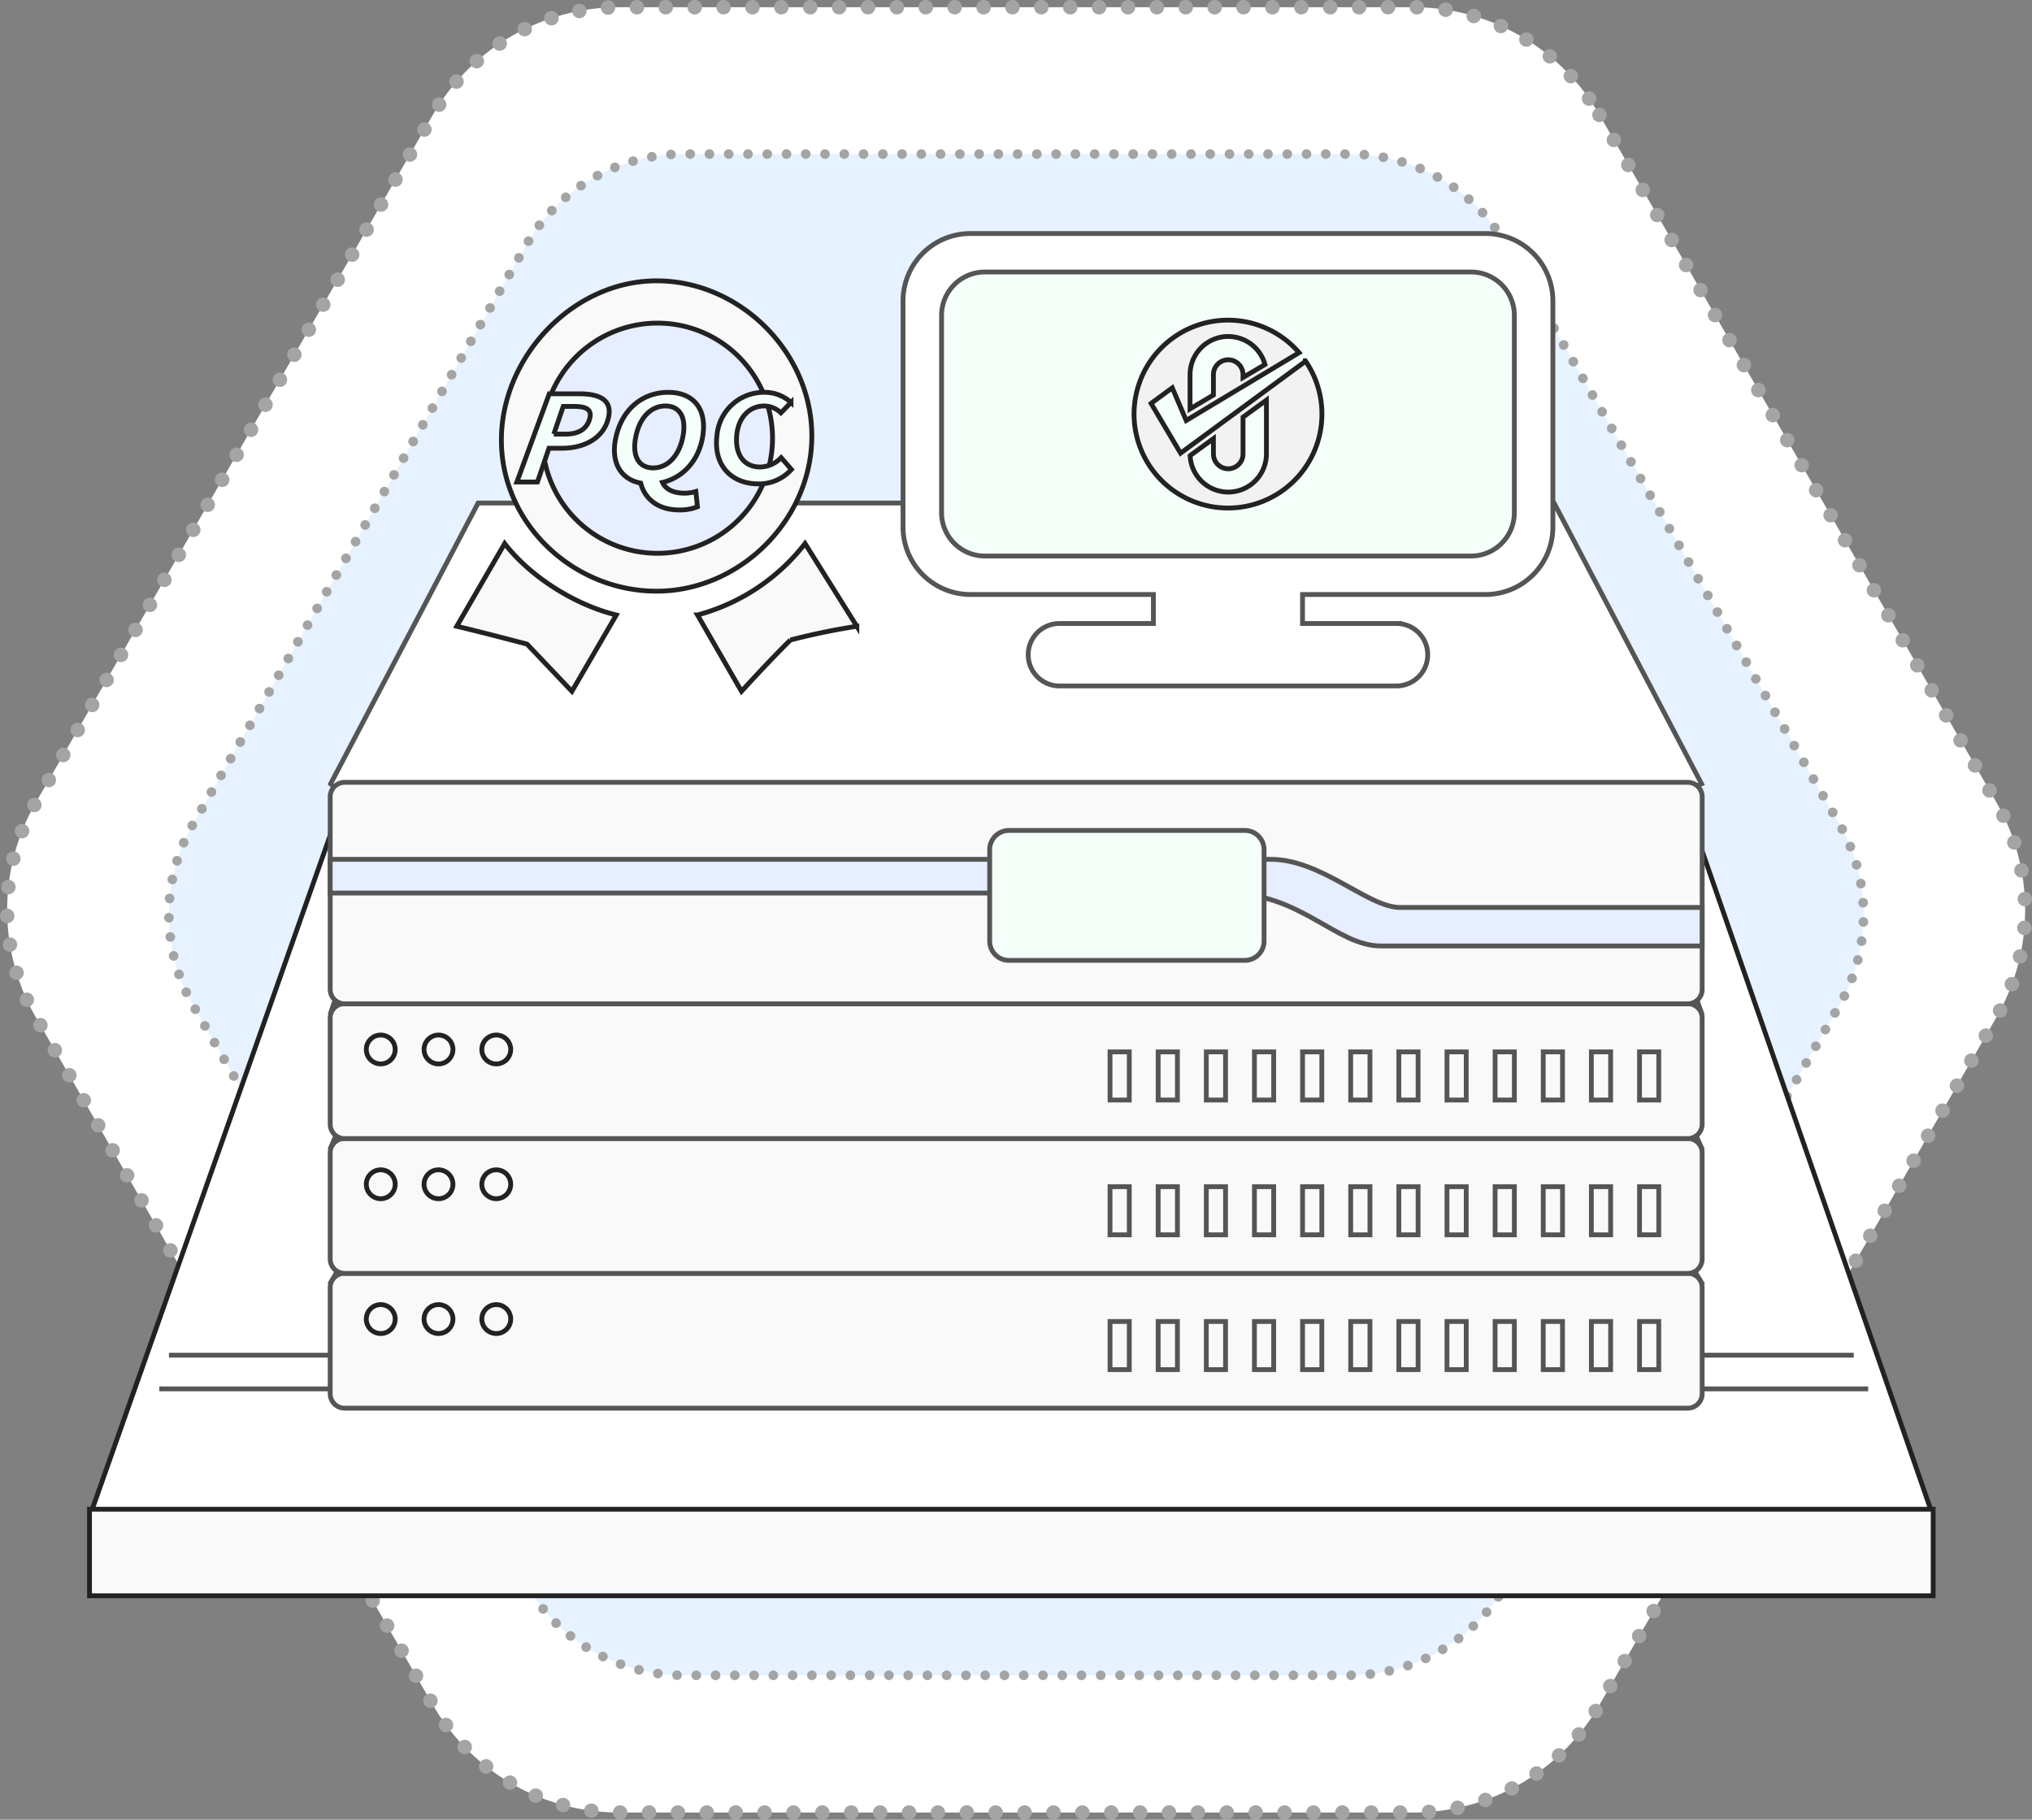 <svg id="svg6" xmlns="http://www.w3.org/2000/svg" width="422.124" height="378" viewBox="0 0 422.124 378">
  <rect x="0" y="0" width="422.124" height="378" fill="#808080" stroke="none"/>
  <defs>
    <style>
      .cls-1, .cls-3, .cls-8 {
        fill: #fff;
      }

      .cls-1, .cls-2 {
        stroke: #a4a4a4;
        stroke-linecap: round;
      }

      .cls-1 {
        stroke-width: 3px;
        stroke-dasharray: 0.001 6;
      }
      .cls-1{
        animation: line01 infinite 19s linear;
      }
      .cls-2{
        animation: line02 infinite 19s linear;
      }
      @keyframes line01{
        0%{stroke-dashoffset:0;}
        100%{stroke-dashoffset:100%;}
      }
      @keyframes line02{
        0%{stroke-dashoffset:100%;}
        100%{stroke-dashoffset:0;}
      }
      .cls-1, .cls-10, .cls-11, .cls-12, .cls-2, .cls-3, .cls-4, .cls-5, .cls-6, .cls-7, .cls-8, .cls-9 {
        fill-rule: evenodd;
      }

      .cls-2 {
        fill: #e6f2ff;
        stroke-width: 2px;
        stroke-dasharray: 0.001 4;
      }

      .cls-10, .cls-11, .cls-12, .cls-3, .cls-4, .cls-7 {
        stroke: #222;
      }

      .cls-10, .cls-11, .cls-12, .cls-3, .cls-4, .cls-5, .cls-6, .cls-7, .cls-8, .cls-9 {
        stroke-width: 1px;
      }

      .cls-4, .cls-6 {
        fill: #f9f9f9;
      }
      .cls-12{
        animation: co infinite 4s linear;
      }
      @keyframes co{
        0%{fill: #e6eeff;}
        50%{fill: #548aff;}
        100%{fill: #e6eeff;}
      }
      .cls-11, .cls-5 {
        fill: #e6eeff;
      }
       #PQC{animation: do infinite 4s linear;}
      @keyframes do{
        0%{transform: translateY(0);}
        50%{transform: translateY(-10px);}
        100%{transform: translateY(0);}
      }
      .cls-5, .cls-6, .cls-8, .cls-9 {
        stroke: #555;
      }

      .cls-7 {
        fill: none;
      }

      .cls-12, .cls-9 {
        fill: #f5fffa;
      }

      .cls-10 {
        fill: #f2f2f2;
      }
    </style>
  </defs>
  <g id="back">
    <path id="形状_685_1" data-name="形状 685 1" class="cls-1" d="M927.174,864.867l82.436,142.763a44.75,44.75,0,0,1,0,44.74l-82.436,142.76a44.748,44.748,0,0,1-38.748,22.37H723.567a44.748,44.748,0,0,1-38.748-22.37l-82.432-142.76a44.745,44.745,0,0,1,0-44.74l82.432-142.763A44.742,44.742,0,0,1,723.567,842.5H888.426A44.742,44.742,0,0,1,927.174,864.867Z" transform="translate(-594.906 -841)"/>
  </g>
  <g id="back2">
    <path id="形状_685_1_拷贝" data-name="形状 685 1 拷贝" class="cls-2" d="M907.777,891.847L977,1012.15a37.814,37.814,0,0,1,0,37.7l-69.225,120.3A37.541,37.541,0,0,1,875.236,1189H736.789a37.539,37.539,0,0,1-32.54-18.85l-69.226-120.3a37.814,37.814,0,0,1,0-37.7l69.226-120.3A37.55,37.55,0,0,1,736.789,873H875.236A37.551,37.551,0,0,1,907.777,891.847Z" transform="translate(-594.906 -841)"/>
  </g>
  <g id="平台_拷贝_2" data-name="平台 拷贝 2">
    <path id="矩形_14" data-name="矩形 14" class="cls-3" d="M924.659,988.514h13.688L996.314,1155.5h-382.6l58.97-166.986H924.659Z" transform="translate(-594.906 -841)"/>
    <path id="矩形_15" data-name="矩形 15" class="cls-4" d="M613.5,1154.5v17.98H996.5V1154.5H613.5Z" transform="translate(-594.906 -841)"/>
    <path id="形状_5" data-name="形状 5" class="cls-5" d="M980,1122.5H630m-2,7H983" transform="translate(-594.906 -841)"/>
  </g>
  <g id="系统2_拷贝_2" data-name="系统2 拷贝 2">
    <g id="组_32" data-name="组 32">
      <path id="矩形_30_拷贝_10" data-name="矩形 30 拷贝 10" class="cls-6" d="M920.637,1061.5H690.342l-26.752,45.93,2.195,2.07,278.209,0.01,4.391-2.08Z" transform="translate(-594.906 -841)"/>
      <path id="矩形_30_拷贝_4" data-name="矩形 30 拷贝 4" class="cls-6" d="M666.5,1105.48H945.51a3,3,0,0,1,3,3v22.03a3,3,0,0,1-3,3H666.5a3,3,0,0,1-3-3v-22.03A3,3,0,0,1,666.5,1105.48Z" transform="translate(-594.906 -841)"/>
      <path id="矩形_19_拷贝_11" data-name="矩形 19 拷贝 11" class="cls-6" d="M825.5,1115.5h4v10h-4v-10Zm10,0h4v10h-4v-10Zm10,0h4v10h-4v-10Zm10,0h4v10h-4v-10Zm10,0h4v10h-4v-10Zm10,0h4v10h-4v-10Zm10,0h4v10h-4v-10Zm10,0h4v10h-4v-10Zm10,0h4v10h-4v-10Zm10,0h4v10h-4v-10Zm10,0h4v10h-4v-10Zm10,0h4v10h-4v-10Z" transform="translate(-594.906 -841)"/>
    </g>
    <g id="组_32_拷贝_6" data-name="组 32 拷贝 6">
      <path id="矩形_30_拷贝_10-2" data-name="矩形 30 拷贝 10" class="cls-6" d="M920.637,1017.5H690.342l-26.752,61.93,2.195,2.07,278.209,0.01,4.391-2.08Z" transform="translate(-594.906 -841)"/>
      <path id="矩形_30_拷贝_4-2" data-name="矩形 30 拷贝 4" class="cls-6" d="M666.5,1077.48H945.51a3,3,0,0,1,3,3v22.03a3,3,0,0,1-3,3H666.5a3,3,0,0,1-3-3v-22.03A3,3,0,0,1,666.5,1077.48Z" transform="translate(-594.906 -841)"/>
      <path id="矩形_19_拷贝_11-2" data-name="矩形 19 拷贝 11" class="cls-6" d="M825.5,1087.5h4v10h-4v-10Zm10,0h4v10h-4v-10Zm10,0h4v10h-4v-10Zm10,0h4v10h-4v-10Zm10,0h4v10h-4v-10Zm10,0h4v10h-4v-10Zm10,0h4v10h-4v-10Zm10,0h4v10h-4v-10Zm10,0h4v10h-4v-10Zm10,0h4v10h-4v-10Zm10,0h4v10h-4v-10Zm10,0h4v10h-4v-10Z" transform="translate(-594.906 -841)"/>
    </g>
    <g id="组_32_拷贝_7" data-name="组 32 拷贝 7">
      <path id="矩形_30_拷贝_10-3" data-name="矩形 30 拷贝 10" class="cls-6" d="M920.637,973.5H690.342l-26.752,77.93,2.195,2.07,278.209,0.01,4.391-2.08Z" transform="translate(-594.906 -841)"/>
      <path id="矩形_30_拷贝_4-3" data-name="矩形 30 拷贝 4" class="cls-6" d="M666.5,1049.48H945.51a3,3,0,0,1,3,3v22.03a3,3,0,0,1-3,3H666.5a3,3,0,0,1-3-3v-22.03A3,3,0,0,1,666.5,1049.48Z" transform="translate(-594.906 -841)"/>
      <path id="矩形_19_拷贝_11-3" data-name="矩形 19 拷贝 11" class="cls-6" d="M825.5,1059.5h4v10h-4v-10Zm10,0h4v10h-4v-10Zm10,0h4v10h-4v-10Zm10,0h4v10h-4v-10Zm10,0h4v10h-4v-10Zm10,0h4v10h-4v-10Zm10,0h4v10h-4v-10Zm10,0h4v10h-4v-10Zm10,0h4v10h-4v-10Zm10,0h4v10h-4v-10Zm10,0h4v10h-4v-10Zm10,0h4v10h-4v-10Z" transform="translate(-594.906 -841)"/>
    </g>
    <path id="椭圆_14_拷贝_2" data-name="椭圆 14 拷贝 2" class="cls-7" d="M674,1056a3,3,0,1,1-3,3A3,3,0,0,1,674,1056Zm12,0a3,3,0,1,1-3,3A3,3,0,0,1,686,1056Zm12,0a3,3,0,1,1-3,3A3,3,0,0,1,698,1056Z" transform="translate(-594.906 -841)"/>
    <path id="椭圆_14_拷贝_3" data-name="椭圆 14 拷贝 3" class="cls-7" d="M674,1084a3,3,0,1,1-3,3A3,3,0,0,1,674,1084Zm12,0a3,3,0,1,1-3,3A3,3,0,0,1,686,1084Zm12,0a3,3,0,1,1-3,3A3,3,0,0,1,698,1084Z" transform="translate(-594.906 -841)"/>
    <path id="椭圆_14_拷贝_4" data-name="椭圆 14 拷贝 4" class="cls-7" d="M674,1112a3,3,0,1,1-3,3A3,3,0,0,1,674,1112Zm12,0a3,3,0,1,1-3,3A3,3,0,0,1,686,1112Zm12,0a3,3,0,1,1-3,3A3,3,0,0,1,698,1112Z" transform="translate(-594.906 -841)"/>
  </g>
  <g id="网关_拷贝_2" data-name="网关 拷贝 2">
    <path id="矩形_30_拷贝_10-4" data-name="矩形 30 拷贝 10" class="cls-8" d="M917.748,945.491H694.229L663.59,1003.81l2.9,2.7h276.09l5.8-2.7Z" transform="translate(-594.906 -841)"/>
    <path id="矩形_30_拷贝_4-4" data-name="矩形 30 拷贝 4" class="cls-6" d="M666.5,1003.51H945.513a3,3,0,0,1,3,3v40a3,3,0,0,1-3,3H666.5a3,3,0,0,1-3-3v-40A3,3,0,0,1,666.5,1003.51Z" transform="translate(-594.906 -841)"/>
    <path id="形状_6" data-name="形状 6" class="cls-5" d="M663.5,1019.5H858.834c10.67,0,20.233,10,26.915,10H948.5v8h-66.74c-9.268,0-16.651-11-31.9-11H663.5v-7Z" transform="translate(-594.906 -841)"/>
    <path id="矩形_17" data-name="矩形 17" class="cls-9" d="M804.5,1013.5h49a4,4,0,0,1,4,4v18.99a4,4,0,0,1-4,4h-49a4,4,0,0,1-4-4V1017.5A4,4,0,0,1,804.5,1013.5Z" transform="translate(-594.906 -841)"/>
  </g>
  <g id="pc_拷贝_2" data-name="pc 拷贝 2">
    <path id="矩形_20_拷贝" data-name="矩形 20 拷贝" class="cls-8" d="M903.5,964.488H865.49v6.026h19.521a6.486,6.486,0,0,1,0,12.972H814.989a6.486,6.486,0,0,1,0-12.972H834.51v-6.026H796.5a14,14,0,0,1-14-14V903.507a14,14,0,0,1,14-14h107a14,14,0,0,1,14,14v46.981A14,14,0,0,1,903.5,964.488Z" transform="translate(-594.906 -841)"/>
    <path id="矩形_12_拷贝_2" data-name="矩形 12 拷贝 2" class="cls-9" d="M799.506,897.5H900.494a9,9,0,0,1,9,9v41a9,9,0,0,1-9,9H799.506a9,9,0,0,1-9-9V906.5A9,9,0,0,1,799.506,897.5Z" transform="translate(-594.906 -841)"/>
    <path id="形状_678_2" data-name="形状 678 2" class="cls-10" d="M841.323,928.348l-2.884-6.787-4.407,3.232,6.124,10.342,25.922-19.068v-0.123a19.515,19.515,0,1,1-1.3-1.683Zm8.732,14.866a7.925,7.925,0,0,0,7.931-7.918V924.12l-4.856,3.528V935.3a3.075,3.075,0,0,1-6.15,0v-3.18l-4.838,3.515A7.917,7.917,0,0,0,850.055,943.214Zm0-32.318a7.924,7.924,0,0,0-7.93,7.918v7.119l4.855-2.878v-4.241a3.075,3.075,0,0,1,6.15,0v0.6l4.562-2.7A7.924,7.924,0,0,0,850.055,910.9Z" transform="translate(-594.906 -841)"/>
  </g>
  <g id="PQC">
    <path id="形状_324_1_拷贝" data-name="形状 324 1 拷贝" class="cls-4" d="M713.711,984.606L704.4,974.8s-9.695-2.558-14.607-3.709l9.952-17.183c5.253,6.822,14.478,12.706,23.191,14.838Zm45.4-10.659c-4.528,4.434-10.165,10.659-10.165,10.659l-9.14-15.86a42.022,42.022,0,0,0,22.337-14.838l10.763,17.183a140.066,140.066,0,0,0-13.8,2.856h0Zm-27.8-74.614c-17.341,0-32.247,15.733-32.247,33.086S713.967,963.8,731.308,963.8s32.246-14.881,32.246-32.234-14.906-32.233-32.246-32.233h0Z" transform="translate(-594.906 -841)"/>
    <path id="形状_324_1_拷贝_2" data-name="形状 324 1 拷贝 2" class="cls-11" d="M731.483,908.118a23.906,23.906,0,1,1-23.906,23.906A23.906,23.906,0,0,1,731.483,908.118Z" transform="translate(-594.906 -841)"/>
    <path id="PQC-2" data-name="PQC" class="cls-12" d="M702.284,941.122h4.27l2.393-7.015h2.734c4.391,0,8.423-1.917,9.544-6.017,1.1-4.023-1.783-5.288-5.986-5.288h-6.228Zm7.664-9.947,1.963-5.753H714.1c2.661,0,3.871.664,3.272,2.668-0.608,2.034-2.25,3.085-5.014,3.085h-2.412Zm17.116,0.172c0.879-3.822,3.209-6.016,6.077-6.016s4.327,2.194,3.69,6.016c-0.7,4.2-3.125,6.847-6.242,6.847S726.1,935.55,727.064,931.347ZM739.455,943.1a8.287,8.287,0,0,1-2.417.343c-1.96,0-3.8-.656-4.506-2.233,4.408-1.053,7.674-4.715,8.4-9.859,0.8-5.7-2.212-8.852-7.224-8.852s-9.269,3.132-10.737,8.852c-1.38,5.382.667,9.164,5.033,10,0.831,3.191,3.487,5.576,8,5.576a9.929,9.929,0,0,0,3.792-.655Zm12.975-1.583a9.064,9.064,0,0,0,6.885-3l-2.132-2.445a6.214,6.214,0,0,1-4.395,1.934c-3.311,0-5.22-2.56-4.834-6.634,0.362-3.823,2.763-6.041,5.683-6.041a5.086,5.086,0,0,1,3.494,1.425l2.1-2.15a8.079,8.079,0,0,0-5.5-2.111,9.775,9.775,0,0,0-9.889,9C743.072,937.845,747.023,941.513,752.43,941.513Z" transform="translate(-594.906 -841)"/>
  </g>
</svg>
